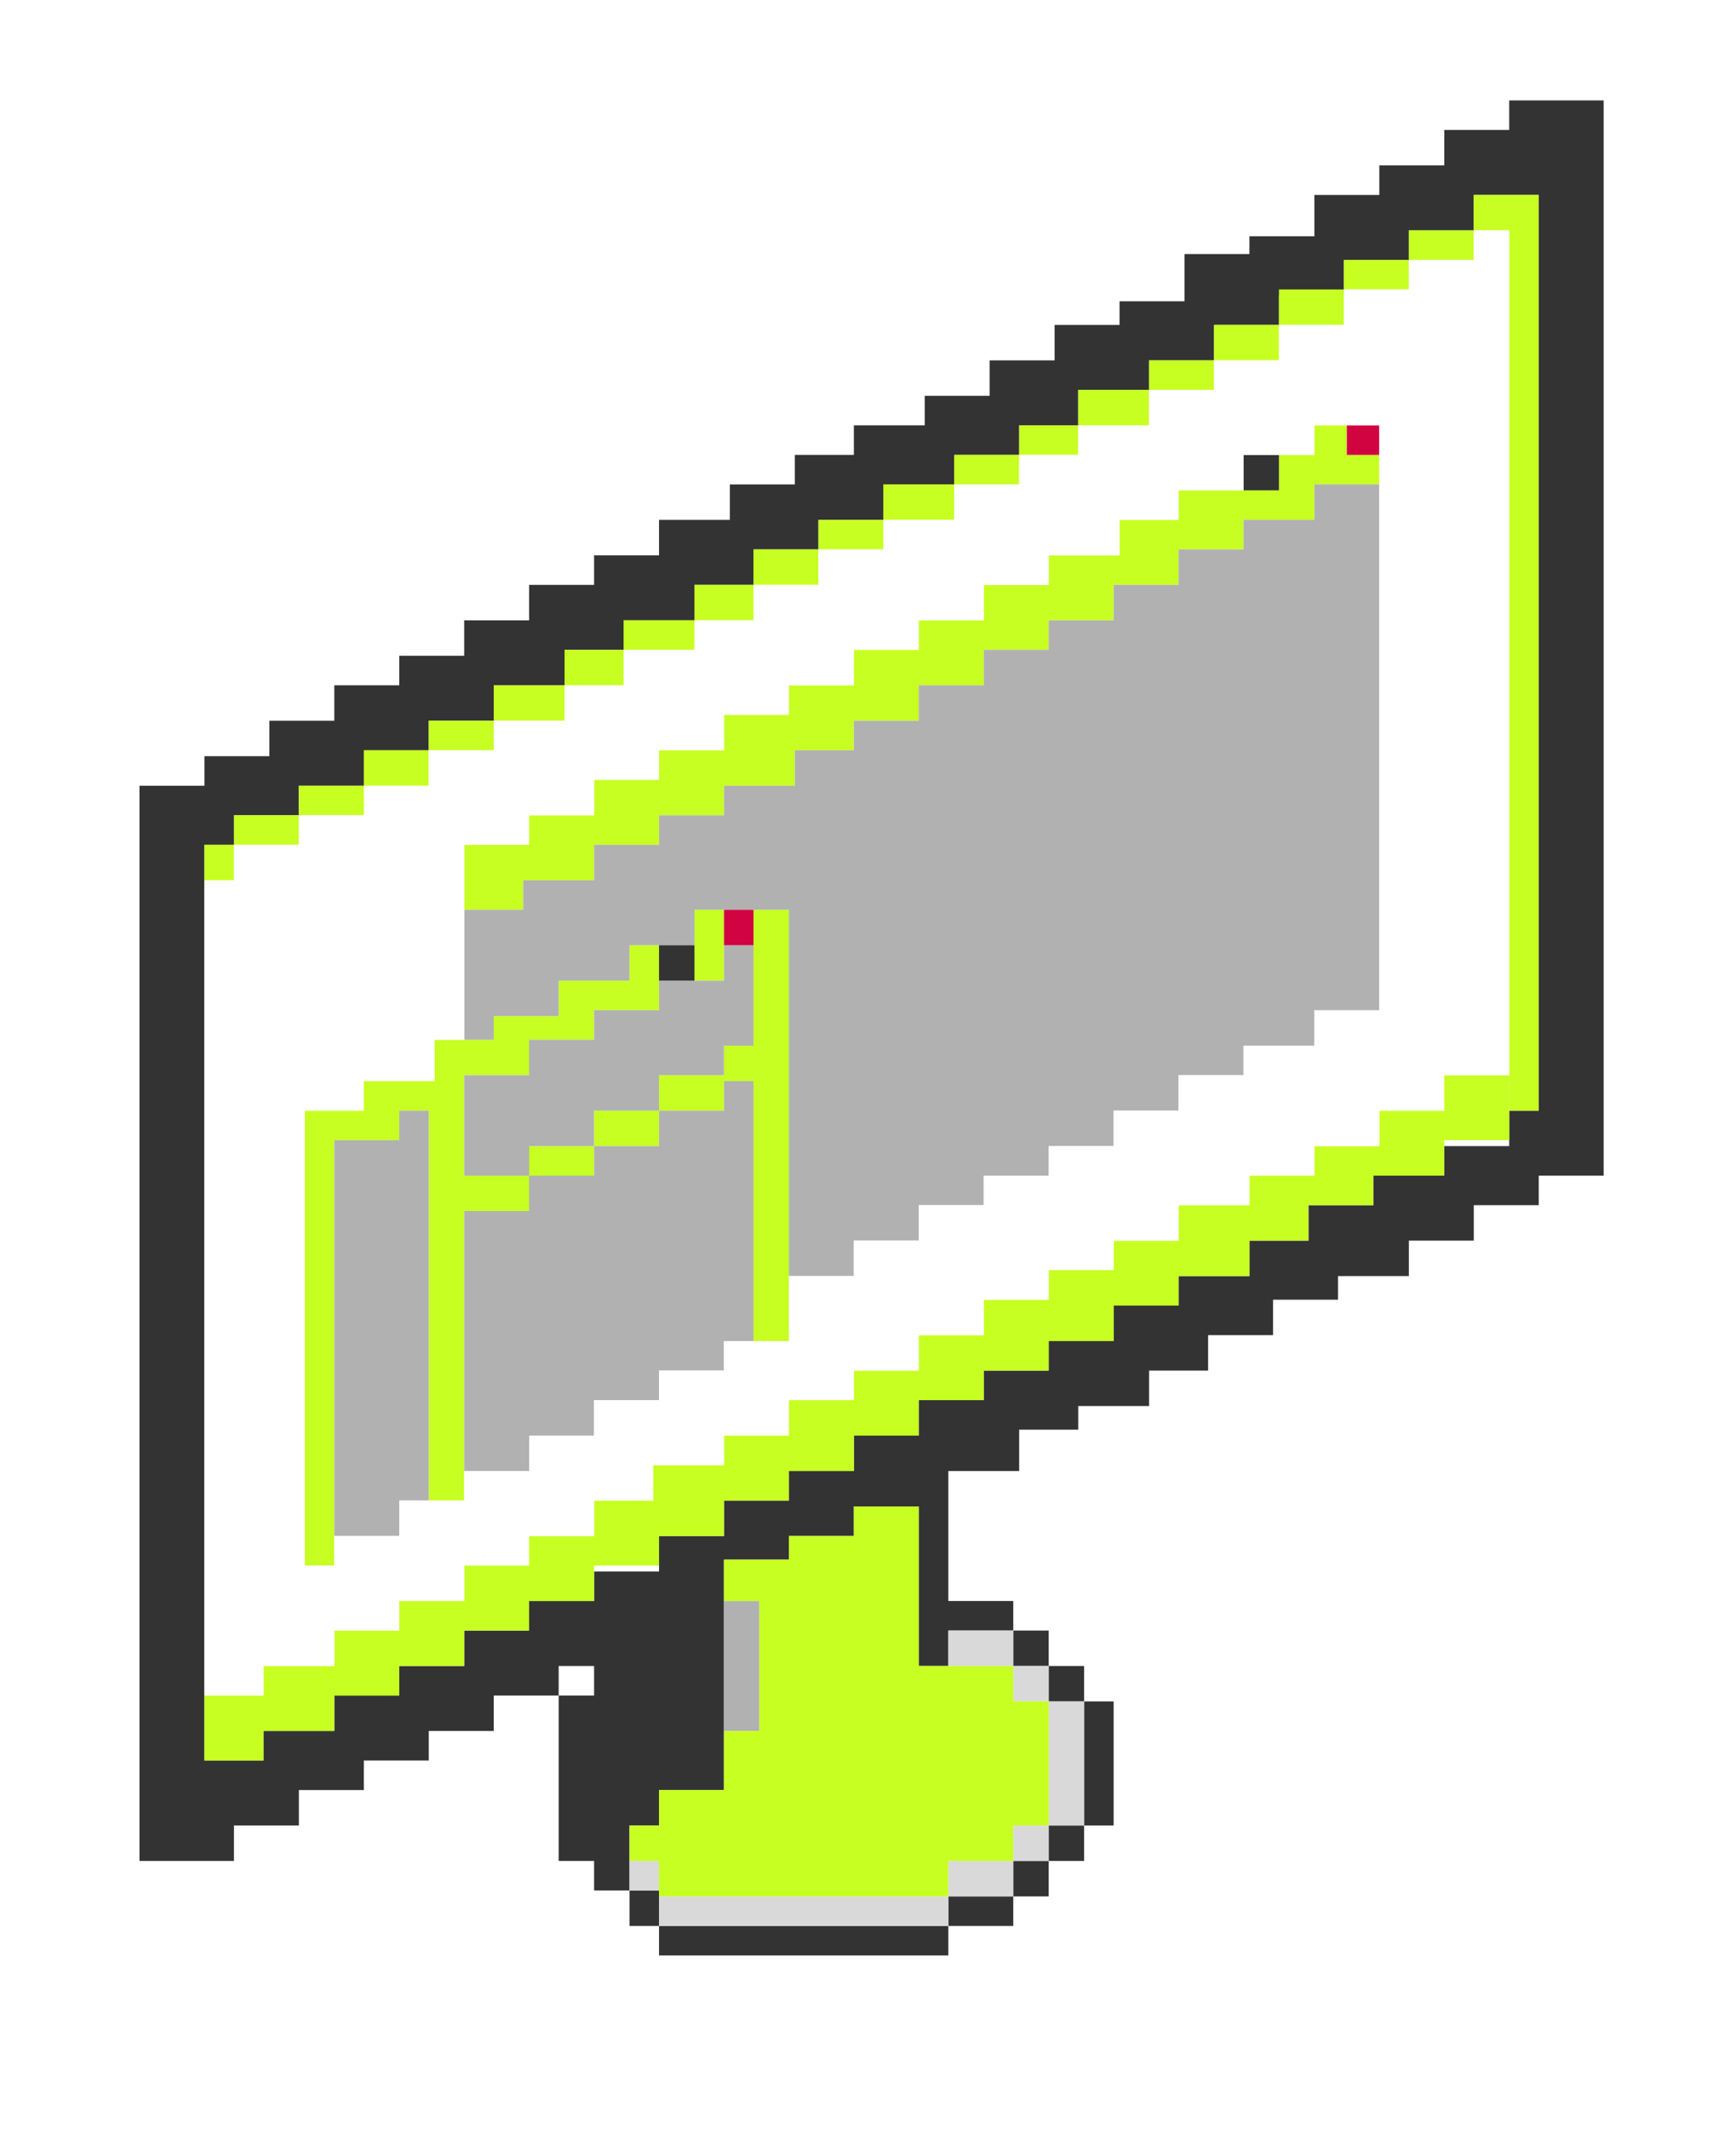 <?xml version="1.0" encoding="UTF-8"?> <svg xmlns="http://www.w3.org/2000/svg" width="173" height="212" viewBox="0 0 173 212" fill="none"> <g filter="url(#filter0_d_130_3)"> <path fill-rule="evenodd" clip-rule="evenodd" d="M157.28 111.503V115.416H150.107V118.676H142.282V121.937H135.109V125.849H128.589V129.761H120.764V133.022H113.591V136.934H106.418V140.194H99.246V143.455H92.073V147.367H84.9V151.28H77.728V154.54H70.555V158.452H63.382V162.365H56.209V165.625H49.036V168.885H41.864V172.798H34.691V176.058H27.518V179.971H19.693V183.231H13.173V82.16H16.433V78.9H23.606V75.64H30.779V71.727H37.951V68.467H45.124V64.555H52.949V60.642H59.47V57.382H67.294V53.469H73.815V49.557H80.988V46.297H88.161V42.384H95.985V39.124H103.158V35.864H109.679V31.951H117.504V28.691H124.676V24.778H131.849V21.518H139.022V17.606H146.195V14.345H153.367V10.433H160.54V111.503H157.28Z" fill="white"></path> <path fill-rule="evenodd" clip-rule="evenodd" d="M160.54 118.676H167.713V-0H157.28V3.26H150.107V7.173H142.934V10.433H135.762V14.997H128.589V16.953H121.416V22.17H114.243V24.778H107.071V28.691H99.898V32.603H92.725V35.864H84.9V39.124H78.38V42.384H71.207V46.297H63.382V50.209H56.209V53.469H49.036V57.382H41.864V61.294H34.691V64.555H27.518V68.467H20.346V72.379H13.173V75.64H6V194.316H16.433V190.404H23.606V186.491H30.779V183.231H37.951V179.971H45.124V176.058H52.297V191.805H56.209V194.316H60.122V198.228H63.382V201.489H98.623V198.228H102.506V194.316H106.418V191.805H110.39V188.275H114.509V161.799H110.39H109.679V158.452H106.418V156.503H102.506V154.54H98.623V151.28H103.158V146.715H109.679V144.107H117.504V140.194H124.024V136.282H131.197V132.37H138.37V129.761H146.195V125.849H153.367V121.937H160.54V118.676ZM157.28 111.503V115.416H150.107V118.676H142.282V121.937H135.109V125.849H128.589V129.761H120.764V133.022H113.591V136.934H106.418V140.194H99.246V143.455H92.073V147.367H84.9V151.28H77.728V154.54H70.555V158.452H63.382V162.365H56.209V165.625H49.036V168.885H41.864V172.798H34.691V176.058H27.518V179.971H19.693V183.231H13.173V82.16H16.433V78.9H23.606V75.64H30.779V71.727H37.951V68.467H45.124V64.555H52.949V60.642H59.47V57.382H67.294V53.469H73.815V49.557H80.988V46.297H88.161V42.384H95.985V39.124H103.158V35.864H109.679V31.951H117.504V28.691H124.676V24.778H131.849V21.518H139.022V17.606H146.195V14.345H153.367V10.433H160.54V111.503H157.28Z" fill="white"></path> <path fill-rule="evenodd" clip-rule="evenodd" d="M13.173 82.16V86.073H16.433V82.16H23.606V78.9H30.779V75.64H37.951V71.727H45.124V68.467H52.949V64.555H59.47V60.642H67.294V57.382H73.815V53.469H80.988V49.557H88.161V46.297H95.986V42.384H103.158V39.124H109.679V35.864H117.504V31.951H124.677V28.691H131.849V24.778H139.022V20.866H146.195V17.606H153.368V14.345H157.28V107.591V111.503H160.54V10.433H153.368V14.345H146.195V17.606H139.022V20.866H131.849V24.778H124.677V28.691H117.504V31.951H109.679V35.864H103.158V39.124H95.986V42.384H88.161V46.297H80.988V49.557H73.815V53.469H67.294V57.382H59.47V60.642H52.949V64.555H45.124V68.467H37.951V71.727H30.779V75.64H23.606V78.9H16.433V82.16H13.173Z" fill="white"></path> <path d="M41.864 82.16V89.333H48.385V86.073H56.209V82.16H63.382V78.9H70.555V75.64H78.38V71.727H84.9V68.467H92.073V64.555H99.246V60.642H106.419V57.382H113.591V53.469H120.764V49.557H127.937V46.297H135.762V42.384H142.934V39.124H139.348V35.864H135.762V39.124H131.849V43.036H127.937H120.764V46.297H114.243V50.209H106.419V53.469H99.246V57.382H92.073V60.642H84.9V64.555H77.728V67.815H70.555V71.727H63.382V74.988H56.209V78.9H49.037V82.16H41.864Z" fill="white"></path> <path d="M27.518 161.713V158.452V115.416V114.764H34.691V111.503H37.951V154.54H41.864V151.28V122.589H49.037V118.676H41.864V107.591H49.037V103.679H56.209V100.418H63.382V97.158V93.246H60.122V97.158H52.297V101.07H45.124V103.679H41.864H38.603V108.243H30.779V111.503H24.258V161.713H27.518Z" fill="white"></path> <path d="M56.209 118.676V115.416H49.037V118.676H56.209Z" fill="white"></path> <path d="M73.815 89.333V93.246V104.331H70.555V107.591H63.382V111.503H70.555V108.243H73.815V136.934H77.728V129.761V89.333H73.815Z" fill="white"></path> <path d="M67.294 89.333V93.246V97.158H70.555V93.246V89.333H67.294Z" fill="white"></path> <path d="M63.382 115.416V111.503H56.209V115.416H63.382Z" fill="white"></path> <path d="M73.815 136.934V108.243H70.555V111.503H63.382V115.416H56.209V118.676H49.037V122.589H41.864V151.28H49.037V147.367H56.209V143.455H63.382V140.194H70.555V136.934H73.815Z" fill="white"></path> <path d="M67.294 97.158H63.382V100.418H56.209V103.679H49.037V107.591H41.864V118.676H49.037V115.416H56.209V111.503H63.382V107.591H70.555V104.331H73.815V93.246H70.555V97.158H67.294Z" fill="white"></path> <path d="M37.951 154.54V111.503H34.691V114.764H27.518V115.416V158.452H34.691V154.54H37.951Z" fill="white"></path> <path d="M13.173 183.231H19.694V179.971H27.518V176.058H34.691V172.798H41.864V168.885H49.037V165.625H56.209V161.713H62.73H63.382V158.452H70.555V154.54H77.728V151.28H84.9V147.367H92.073V143.455H99.246V140.194H106.419V136.934H113.591V133.022H120.764V129.761H128.589V125.849H135.11V121.937H142.282V118.676H150.107V114.764H157.28V111.503V107.591H150.107V111.503H142.934V115.416H135.762V118.676H128.589V121.937H120.764V125.849H113.591V129.109H106.419V132.37H99.246V136.282H92.073V140.194H84.9V143.455H77.728V147.367H70.555V150.628H62.73V154.54H56.209V158.452H49.037V161.713H41.864V165.625H34.691V168.885H27.518V172.798H19.694V176.058H13.173V183.231Z" fill="white"></path> <path fill-rule="evenodd" clip-rule="evenodd" d="M48.385 89.333H41.864V103.679H45.124V101.07H52.297V97.158H60.122V93.246H63.382H67.294V89.333H70.555H73.815H77.728V129.761H84.9V125.849H92.073V121.937H99.246V118.676H106.419V115.416H113.591V111.503H120.764V107.591H127.937V104.331H135.762V100.418H142.934V42.384H135.762V46.297H127.937V49.557H120.764V53.469H113.591V57.382H106.419V60.642H99.246V64.555H92.073V68.467H84.9V71.727H78.38V75.64H70.555V78.9H63.382V82.16H56.209V86.073H48.385V89.333Z" fill="white"></path> <path d="M70.555 89.333V93.246H73.815V89.333H70.555Z" fill="white"></path> <path d="M63.382 93.246V97.158H67.294V93.246H63.382Z" fill="white"></path> <path d="M127.937 39.124V43.036H131.849V39.124H127.937Z" fill="white"></path> <path d="M142.934 35.864H139.348V39.124H142.934V35.864Z" fill="white"></path> <path fill-rule="evenodd" clip-rule="evenodd" d="M16.433 86.073H13.173V176.058H19.694V172.798H27.518V168.885H34.691V165.625H41.864V161.713H49.037V158.452H56.209V154.54H62.73V150.628H70.555V147.367H77.728V143.455H84.9V140.194H92.073V136.282H99.246V132.37H106.419V129.109H113.591V125.849H120.764V121.937H128.589V118.676H135.762V115.416H142.934V111.503H150.107V107.591H157.28V14.345H153.368V17.606H146.195V20.866H139.022V24.778H131.849V28.691H124.677V31.951H117.504V35.864H109.679V39.124H103.158V42.384H95.986V46.297H88.161V49.557H80.988V53.469H73.815V57.382H67.294V60.642H59.47V64.555H52.949V68.467H45.124V71.727H37.951V75.64H30.779V78.9H23.606V82.16H16.433V86.073ZM41.864 89.333V82.16H49.037V78.9H56.209V74.988H63.382V71.727H70.555V67.815H77.728V64.555H84.9V60.642H92.073V57.382H99.246V53.469H106.419V50.209H114.243V46.297H120.764V43.036H127.937V39.124H131.849H135.762V35.864H139.348H142.934V39.124V42.384V100.418H135.762V104.331H127.937V107.591H120.764V111.503H113.591V115.416H106.419V118.676H99.246V121.937H92.073V125.849H84.9V129.761H77.728V136.934H73.815H70.555V140.194H63.382V143.455H56.209V147.367H49.037V151.28H41.864V154.54H37.951H34.691V158.452H27.518V161.713H24.258V111.503H30.779V108.243H38.603V103.679H41.864V89.333Z" fill="white"></path> </g> <path fill-rule="evenodd" clip-rule="evenodd" d="M153.341 117.083H159.813V10.002H150.399V12.944H143.927V16.474H137.455V19.416H130.983V23.534H124.511V25.299H118.039V30.006H111.567V32.36H105.095V35.89H98.623V39.42H92.151V42.362H85.091V45.303H79.207V48.245H72.735V51.776H65.675V55.306H59.203V58.248H52.731V61.778H46.259V65.308H39.787V68.25H33.315V71.78H26.843V75.31H20.371V78.252H13.899V185.333H23.313V181.803H29.785V178.273H36.257V175.331H42.729V172.389H49.201V168.859H55.673V165.917H59.203V168.859H55.673V185.333H59.203V188.275H62.733V185.333V181.803H65.675V178.273H72.147V172.389V159.445V155.327H78.619V152.973H85.091V150.032H91.563V165.917H94.505V162.387H100.977V159.445H94.505V146.501H101.565V142.383H107.449V140.029H114.509V136.499H120.393V132.969H126.865V129.439H133.336V127.086H140.397V123.555H146.869V120.025H153.341V117.083ZM150.399 110.611V114.142H143.927V117.083H136.867V120.025H130.395V123.555H124.511V127.086H117.451V130.027H110.979V133.558H104.507V136.499H98.035V139.441H91.563V142.971H85.091V146.501H78.619V149.443H72.147V152.973H65.675V156.504H59.203V159.445H52.731V162.387H46.259V165.917H39.787V168.859H33.315V172.389H26.255V175.331H20.371V84.135H23.313V81.194H29.785V78.252H36.257V74.722H42.729V71.78H49.201V68.25H56.261V64.719H62.145V61.778H69.205V58.248H75.089V54.717H81.561V51.776H88.033V48.245H95.093V45.303H101.565V42.362H107.449V38.832H114.509V35.89H120.981V32.36H127.453V29.418H133.925V25.888H140.397V22.946H146.869V19.416H153.341V110.611H150.399Z" fill="#333333"></path> <path d="M104.507 165.917V162.387H100.977V165.917H104.507Z" fill="#333333"></path> <path d="M108.037 169.447V165.917H104.507V166.506V169.447H108.037Z" fill="#333333"></path> <path d="M104.507 185.333H108.037V181.803H104.507V185.333Z" fill="#333333"></path> <path d="M100.977 188.863H104.507V185.333H100.977V188.863Z" fill="#333333"></path> <path d="M94.505 191.805H100.977V188.863H94.505V191.805Z" fill="#333333"></path> <path d="M65.675 191.805V194.747H94.505V191.805H65.675Z" fill="#333333"></path> <path d="M62.733 188.275V191.805H65.675V188.863V188.275H62.733Z" fill="#333333"></path> <path fill-rule="evenodd" clip-rule="evenodd" d="M108.037 169.447V181.803H110.979V169.447H108.037Z" fill="#333333"></path> <path d="M75.677 159.445H72.147V172.389H75.677V159.445Z" fill="#B1B1B1"></path> <path d="M62.733 188.275H65.675V185.333H62.733V188.275Z" fill="#D9D9D9"></path> <path d="M65.675 191.805H94.505V188.863H65.675V191.805Z" fill="#D9D9D9"></path> <path d="M94.505 188.863H100.977V185.333H94.505V188.863Z" fill="#D9D9D9"></path> <path d="M104.507 181.803H108.037V169.447H104.507V181.803Z" fill="#D9D9D9"></path> <path d="M104.507 169.447V166.506V165.917H100.977V169.447H104.507Z" fill="#D9D9D9"></path> <path d="M100.977 165.917V162.387H94.505V165.917H100.977Z" fill="#D9D9D9"></path> <path d="M100.977 185.333H104.507V181.803H100.977V185.333Z" fill="#D9D9D9"></path> <path d="M91.563 150.032H85.091V152.973H78.619V155.327H72.147V159.445H75.677V172.389H72.147V178.273H65.675V181.803H62.733V185.333H65.675V188.275V188.863H94.505V185.333H100.977V181.803H104.507V169.447H100.977V165.917H94.505H91.563V150.032Z" fill="#C7FF22"></path> <path fill-rule="evenodd" clip-rule="evenodd" d="M20.371 84.135V87.665H23.313V84.135H29.785V81.194H36.257V78.252H42.729V74.722H49.201V71.78H56.261V68.25H62.145V64.719H69.205V61.778H75.089V58.248H81.561V54.717H88.032V51.776H95.093V48.245H101.565V45.304H107.448V42.362H114.509V38.832H120.981V35.89H127.453V32.36H133.925V28.829H140.397V25.888H146.868V22.946H150.399V107.081V110.612H153.34V19.416H146.868V22.946H140.397V25.888H133.925V28.829H127.453V32.36H120.981V35.89H114.509V38.832H107.448V42.362H101.565V45.304H95.093V48.245H88.032V51.776H81.561V54.717H75.089V58.248H69.205V61.778H62.145V64.719H56.261V68.25H49.201V71.78H42.729V74.722H36.257V78.252H29.785V81.194H23.313V84.135H20.371Z" fill="#C7FF22"></path> <path d="M46.259 84.135V90.607H52.142V87.665H59.203V84.135H65.675V81.194H72.147V78.252H79.207V74.722H85.091V71.78H91.563V68.25H98.035V64.719H104.507V61.778H110.979V58.248H117.45V54.717H123.922V51.776H130.983V48.245H137.455V45.304H134.219V42.362H130.983V45.304H127.453V48.834H123.922H117.45V51.776H111.567V55.306H104.507V58.248H98.035V61.778H91.563V64.719H85.091V68.25H78.619V71.191H72.147V74.722H65.675V77.663H59.203V81.194H52.731V84.135H46.259Z" fill="#C7FF22"></path> <path d="M33.315 155.915V152.973V114.142V113.553H39.787V110.612H42.729V149.443H46.259V146.501V120.614H52.731V117.084H46.259V107.081H52.731V103.551H59.203V100.609H65.675V97.668V94.138H62.733V97.668H55.673V101.198H49.201V103.551H46.259H43.317V107.67H36.257V110.612H30.373V155.915H33.315Z" fill="#C7FF22"></path> <path d="M59.203 117.084V114.142H52.731V117.084H59.203Z" fill="#C7FF22"></path> <path d="M75.089 90.607V94.138V104.14H72.147V107.081H65.675V110.612H72.147V107.67H75.089V133.558H78.619V127.086V90.607H75.089Z" fill="#C7FF22"></path> <path d="M69.205 90.607V94.138V97.668H72.147V94.138V90.607H69.205Z" fill="#C7FF22"></path> <path d="M65.675 114.142V110.612H59.203V114.142H65.675Z" fill="#C7FF22"></path> <path d="M75.089 133.558V107.67H72.147V110.612H65.675V114.142H59.203V117.084H52.731V120.614H46.259V146.501H52.731V142.971H59.203V139.441H65.675V136.499H72.147V133.558H75.089Z" fill="#B1B1B1"></path> <path d="M69.205 97.668H65.675V100.609H59.203V103.551H52.731V107.081H46.259V117.084H52.731V114.142H59.203V110.612H65.675V107.081H72.147V104.14H75.089V94.138H72.147V97.668H69.205Z" fill="#B1B1B1"></path> <path d="M42.729 149.443V110.612H39.787V113.553H33.315V114.142V152.973H39.787V149.443H42.729Z" fill="#B1B1B1"></path> <path d="M20.371 175.331H26.255V172.389H33.315V168.859H39.787V165.917H46.259V162.387H52.731V159.445H59.203V155.915H65.086H65.675V152.973H72.147V149.443H78.619V146.501H85.091V142.971H91.563V139.441H98.035V136.499H104.507V133.558H110.979V130.027H117.45V127.086H124.511V123.555H130.394V120.025H136.866V117.084H143.927V113.553H150.399V110.612V107.081H143.927V110.612H137.455V114.142H130.983V117.084H124.511V120.025H117.45V123.555H110.979V126.497H104.507V129.439H98.035V132.969H91.563V136.499H85.091V139.441H78.619V142.971H72.147V145.913H65.086V149.443H59.203V152.973H52.731V155.915H46.259V159.445H39.787V162.387H33.315V165.917H26.255V168.859H20.371V175.331Z" fill="#C7FF22"></path> <path fill-rule="evenodd" clip-rule="evenodd" d="M52.142 90.607H46.259V103.551H49.201V101.198H55.673V97.668H62.733V94.138H65.675H69.205V90.607H72.147H75.089H78.619V127.086H85.091V123.555H91.563V120.025H98.035V117.084H104.507V114.142H110.979V110.612H117.45V107.081H123.922V104.14H130.983V100.609H137.455V48.245H130.983V51.776H123.922V54.717H117.45V58.248H110.979V61.778H104.507V64.719H98.035V68.25H91.563V71.78H85.091V74.722H79.207V78.252H72.147V81.194H65.675V84.135H59.203V87.665H52.142V90.607Z" fill="#B1B1B1"></path> <path d="M72.147 90.607V94.138H75.089V90.607H72.147Z" fill="#D10341"></path> <path d="M65.675 94.138V97.668H69.205V94.138H65.675Z" fill="#333333"></path> <path d="M123.922 45.304V48.834H127.453V45.304H123.922Z" fill="#333333"></path> <path d="M137.455 42.362H134.219V45.304H137.455V42.362Z" fill="#D10341"></path> <path fill-rule="evenodd" clip-rule="evenodd" d="M23.313 87.665H20.371V168.859H26.255V165.917H33.315V162.387H39.787V159.445H46.259V155.915H52.731V152.973H59.203V149.443H65.086V145.913H72.147V142.971H78.619V139.441H85.091V136.499H91.563V132.969H98.035V129.439H104.507V126.497H110.979V123.555H117.45V120.025H124.511V117.084H130.983V114.142H137.455V110.612H143.927V107.081H150.399V22.946H146.868V25.888H140.397V28.829H133.925V32.36H127.453V35.89H120.981V38.832H114.509V42.362H107.448V45.304H101.565V48.245H95.093V51.776H88.032V54.717H81.561V58.248H75.089V61.778H69.205V64.719H62.145V68.25H56.261V71.78H49.201V74.722H42.729V78.252H36.257V81.194H29.785V84.135H23.313V87.665ZM46.259 90.607V84.135H52.731V81.194H59.203V77.663H65.675V74.722H72.147V71.191H78.619V68.25H85.091V64.719H91.563V61.778H98.035V58.248H104.507V55.306H111.567V51.776H117.45V48.834H123.922V45.304H127.453H130.983V42.362H134.219H137.455V45.304V48.245V100.609H130.983V104.14H123.922V107.081H117.45V110.612H110.979V114.142H104.507V117.084H98.035V120.025H91.563V123.555H85.091V127.086H78.619V133.558H75.089H72.147V136.499H65.675V139.441H59.203V142.971H52.731V146.501H46.259V149.443H42.729H39.787V152.973H33.315V155.915H30.373V110.612H36.257V107.67H43.317V103.551H46.259V90.607Z" fill="white"></path> <defs> <filter id="filter0_d_130_3" x="0.783" y="-0" width="172.146" height="211.922" filterUnits="userSpaceOnUse" color-interpolation-filters="sRGB"> <feFlood flood-opacity="0" result="BackgroundImageFix"></feFlood> <feColorMatrix in="SourceAlpha" type="matrix" values="0 0 0 0 0 0 0 0 0 0 0 0 0 0 0 0 0 0 127 0" result="hardAlpha"></feColorMatrix> <feOffset dy="5.217"></feOffset> <feGaussianBlur stdDeviation="2.608"></feGaussianBlur> <feComposite in2="hardAlpha" operator="out"></feComposite> <feColorMatrix type="matrix" values="0 0 0 0 0 0 0 0 0 0 0 0 0 0 0 0 0 0 0.25 0"></feColorMatrix> <feBlend mode="normal" in2="BackgroundImageFix" result="effect1_dropShadow_130_3"></feBlend> <feBlend mode="normal" in="SourceGraphic" in2="effect1_dropShadow_130_3" result="shape"></feBlend> </filter> </defs> </svg> 